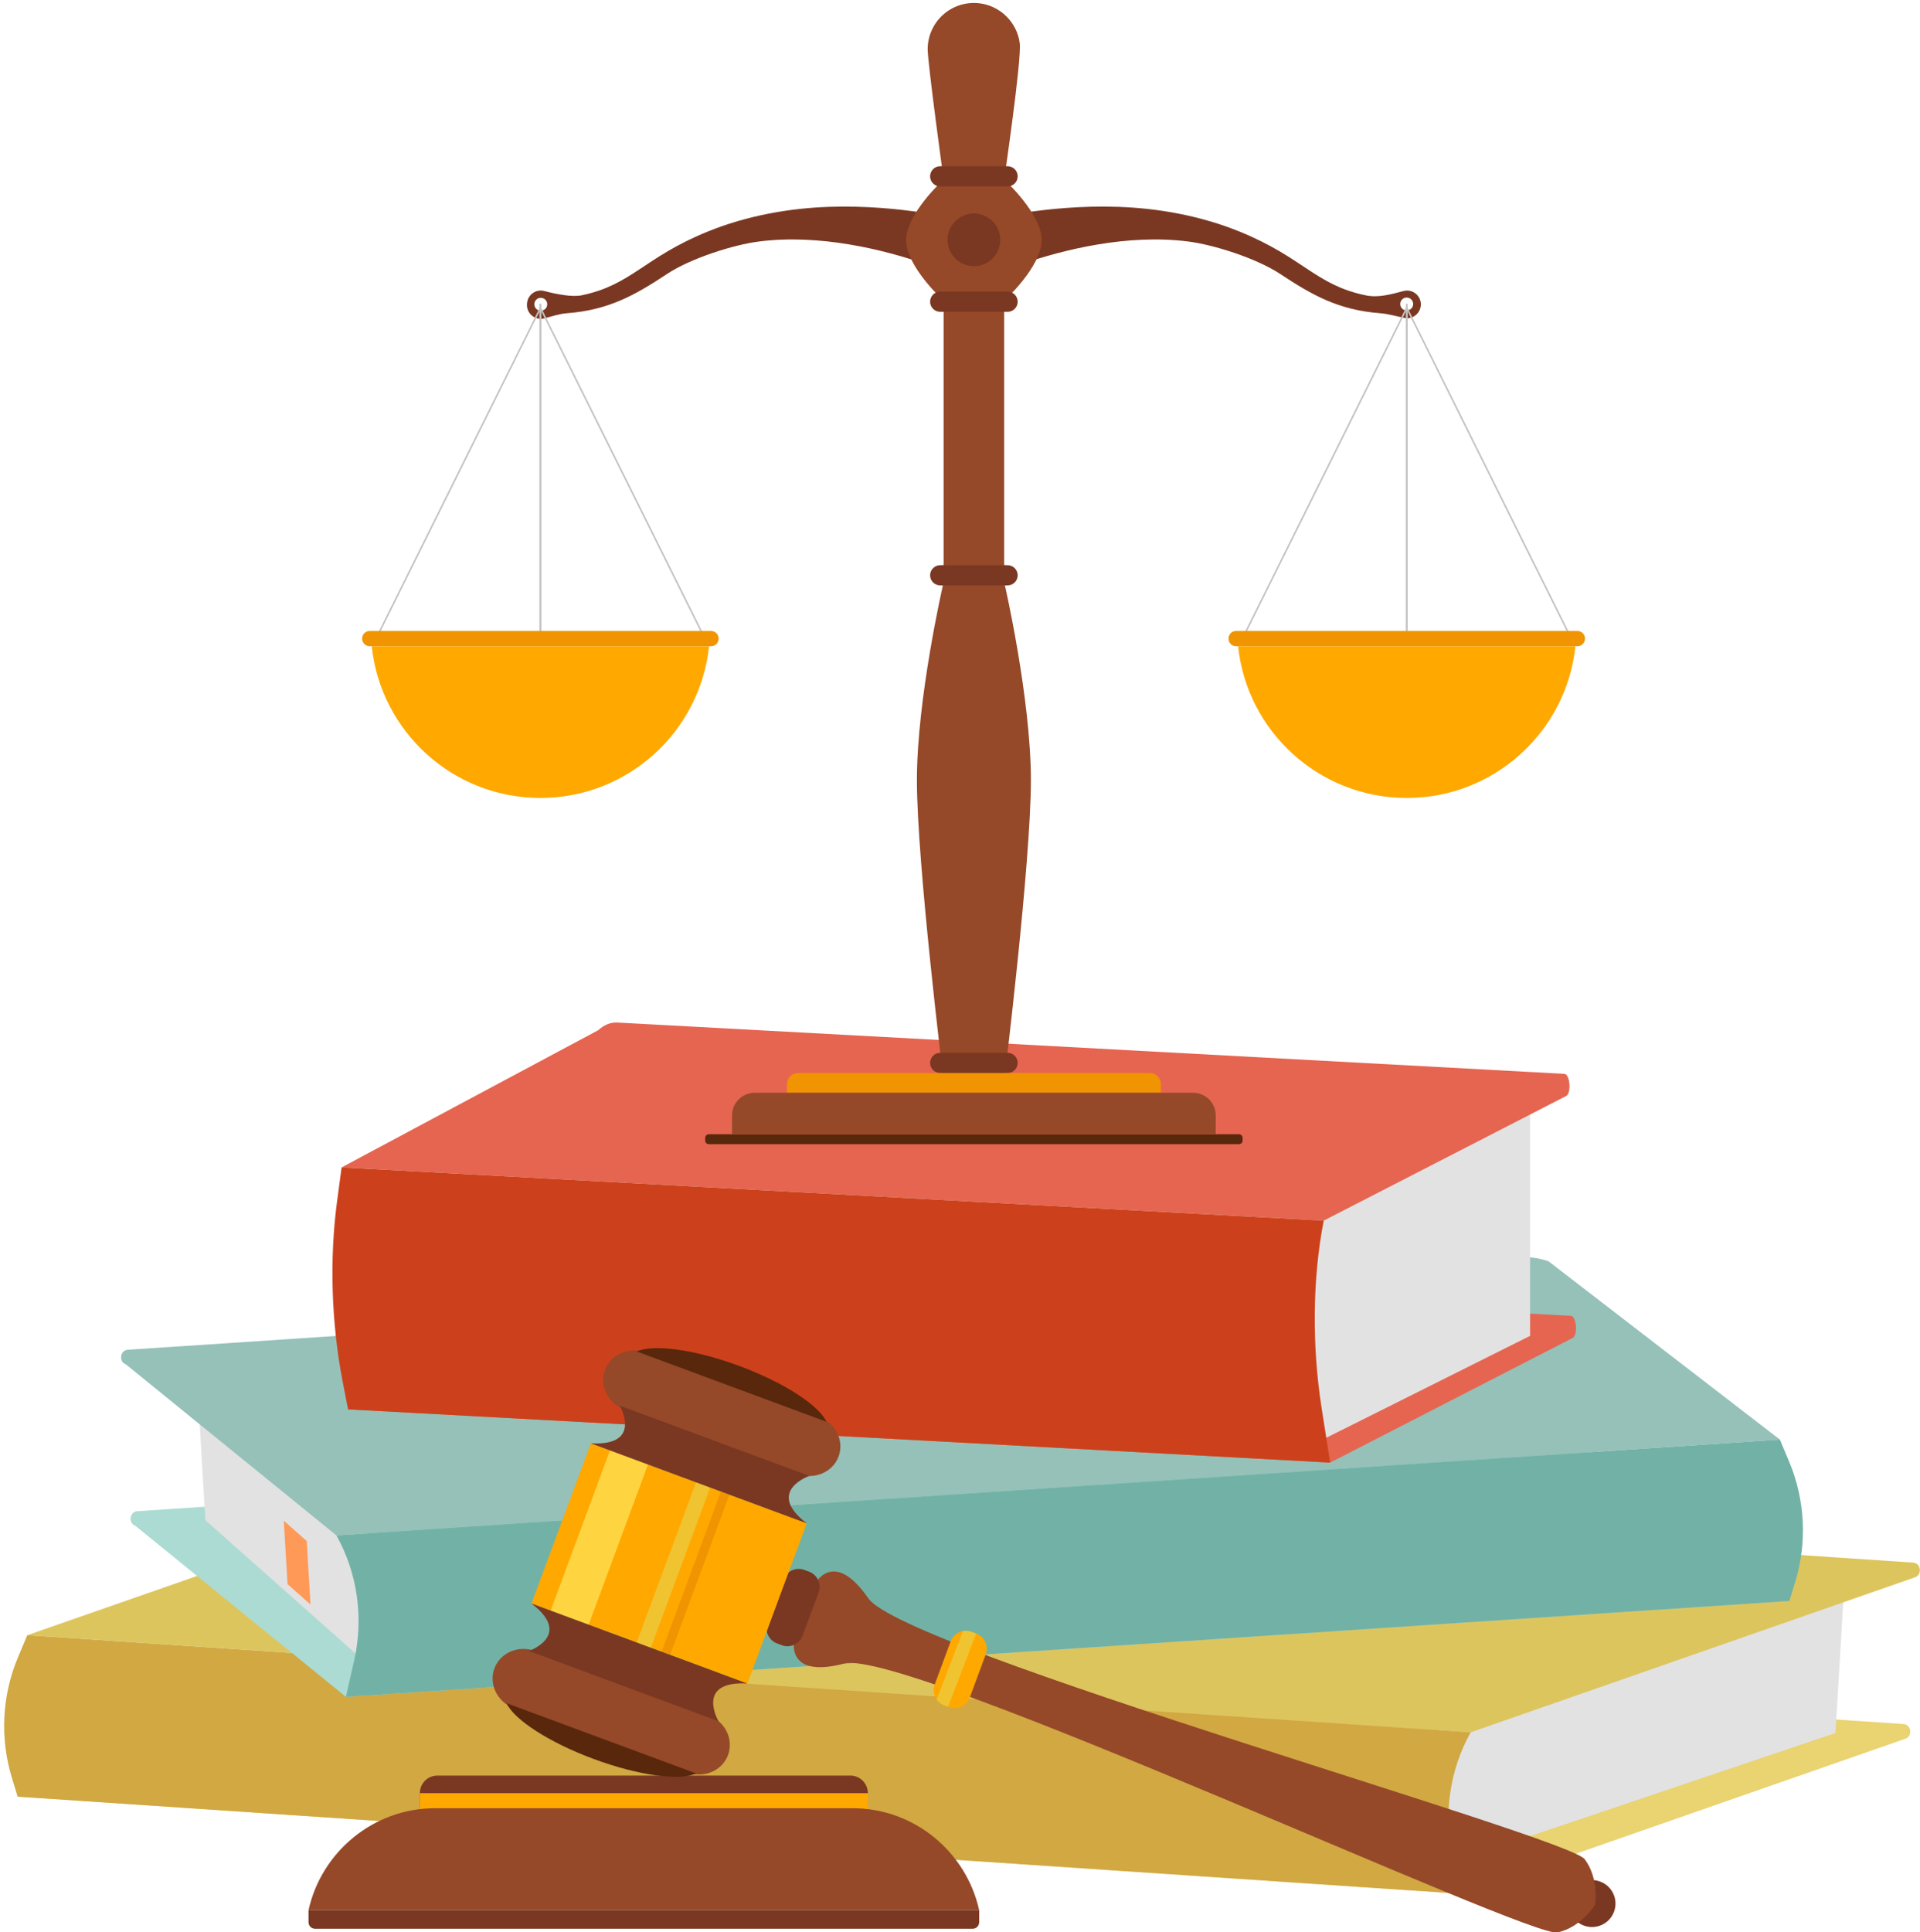 <?xml version="1.0" encoding="UTF-8"?><svg xmlns="http://www.w3.org/2000/svg" xmlns:xlink="http://www.w3.org/1999/xlink" height="326.0" preserveAspectRatio="xMidYMid meet" version="1.0" viewBox="-0.7 -0.5 324.0 326.0" width="324.0" zoomAndPan="magnify"><defs><clipPath id="a"><path d="M 3 247 L 323.281 247 L 323.281 292 L 3 292 Z M 3 247"/></clipPath><clipPath id="b"><path d="M 133 264 L 269 264 L 269 325.539 L 133 325.539 Z M 133 264"/></clipPath></defs><g><g><path d="M 320.531 290.363 L 83.168 274.395 L 2.277 302.609 L 245.852 318.996 L 320.832 292.84 C 322.086 292.402 321.848 290.449 320.531 290.363" fill="#ead371"/></g><g><path d="M 309.035 291.871 L 240.449 315.027 L 241.98 289.359 L 310.566 266.203 L 309.035 291.871" fill="#e2e2e2"/></g><g clip-path="url(#a)"><path d="M 322.156 263.125 L 87.293 247.324 C 85.641 247.215 83.98 247.438 82.41 247.988 L 3.902 275.371 L 247.473 291.758 L 322.453 265.605 C 323.707 265.168 323.473 263.215 322.156 263.125" fill="#ddc55e"/></g><g><path d="M 245.852 318.996 L 2.277 302.609 L 1.312 299.453 C -0.734 292.789 -0.375 285.559 2.312 279.156 L 3.902 275.371 L 247.473 291.758 C 243.922 298.094 242.84 305.652 244.457 312.824 L 245.852 318.996" fill="#d1a842"/></g><g><path d="M 259.84 238.699 L 22.461 254.453 C 21.145 254.543 20.906 256.496 22.16 256.934 L 57.672 285.773 L 301.258 269.602 L 259.84 238.699" fill="#abdbd2"/></g><g><path d="M 33.953 255.973 L 63.074 281.809 L 61.566 256.141 L 32.445 230.305 L 33.953 255.973" fill="#e2e2e2"/></g><g><path d="M 47.824 266.762 L 48.789 267.617 L 51.695 270.195 L 51.066 259.492 L 47.191 256.055 L 47.824 266.762" fill="#ff9957"/></g><g><path d="M 260.617 212.293 C 259.043 211.742 257.387 211.516 255.734 211.625 L 20.855 227.219 C 19.543 227.305 19.305 229.258 20.559 229.695 L 56.07 258.535 L 299.652 242.363 L 260.617 212.293" fill="#95c1b9"/></g><g><path d="M 57.672 285.773 L 301.258 269.602 L 302.227 266.449 C 304.277 259.785 303.926 252.555 301.242 246.152 L 299.652 242.363 L 56.07 258.535 C 59.617 264.875 60.691 272.434 59.07 279.602 L 57.672 285.773" fill="#72b2a6"/></g><g><path d="M 264.379 221.492 L 102.867 212.742 L 58.035 237.273 L 223.766 246.254 L 264.777 225.18 C 265.59 224.445 265.273 221.543 264.379 221.492" fill="#e56551"/></g><g><path d="M 257.504 224.871 L 221.113 243.062 L 219.715 200.555 L 257.504 185.223 L 257.504 224.871" fill="#e2e2e2"/></g><g><path d="M 263.289 180.668 L 103.48 172.012 C 102.355 171.949 101.258 172.391 100.238 173.312 L 56.945 196.449 L 222.676 205.43 L 263.688 184.355 C 264.5 183.621 264.184 180.719 263.289 180.668" fill="#e56551"/></g><g><path d="M 223.766 246.254 L 58.035 237.273 L 57.129 232.617 C 55.215 222.785 54.875 211.949 56.176 202.211 L 56.945 196.449 L 222.676 205.43 C 220.785 215.129 220.664 226.496 222.332 237.117 L 223.766 246.254" fill="#cc411b"/></g><g><path d="M 236.68 51.879 C 236.078 51.879 235.59 51.391 235.59 50.789 C 235.59 50.188 236.078 49.699 236.68 49.699 C 237.281 49.699 237.77 50.188 237.77 50.789 C 237.77 51.391 237.281 51.879 236.68 51.879 Z M 90.555 51.922 C 89.953 51.922 89.469 51.434 89.469 50.836 C 89.469 50.23 89.953 49.746 90.555 49.746 C 91.156 49.746 91.645 50.23 91.645 50.836 C 91.645 51.434 91.156 51.922 90.555 51.922 Z M 239.043 50.516 C 238.844 49.141 237.484 48.242 236.141 48.602 C 233.867 49.203 231.844 49.762 229.715 49.316 C 221.27 47.547 219.254 42.969 208.562 38.605 C 201.805 35.848 194.617 34.621 188.012 34.398 C 181.82 34.188 176.195 34.758 172.078 35.391 C 171.305 35.512 170.523 35.242 170.004 34.66 C 168.43 32.902 166.145 31.797 163.598 31.797 C 161.051 31.797 158.766 32.902 157.191 34.66 C 156.672 35.242 155.891 35.512 155.117 35.391 C 151 34.758 145.375 34.188 139.184 34.398 C 132.578 34.621 125.391 35.848 118.633 38.605 C 107.945 42.969 105.926 47.547 97.48 49.316 C 95.836 49.66 93.148 49.121 91.137 48.594 C 89.746 48.23 88.363 49.215 88.238 50.652 L 88.23 50.758 C 88.094 52.359 89.574 53.605 91.133 53.211 C 92.41 52.891 93.668 52.445 94.914 52.352 C 102.035 51.805 106.395 49.332 111.891 45.703 C 115.879 43.074 123.062 40.793 127.367 40.246 C 132.543 39.582 137.801 39.945 142.5 40.719 C 147.621 41.562 152.078 42.891 155.059 43.91 C 155.57 44.086 155.996 44.434 156.277 44.895 C 157.793 47.352 160.5 48.996 163.598 48.996 C 166.695 48.996 169.402 47.352 170.918 44.895 C 171.199 44.434 171.625 44.086 172.137 43.91 C 175.117 42.891 179.574 41.562 184.695 40.719 C 189.395 39.945 194.652 39.582 199.828 40.246 C 204.133 40.793 211.316 43.074 215.305 45.703 C 220.801 49.332 225.16 51.805 232.281 52.352 C 233.559 52.449 234.922 52.859 236.301 53.137 C 237.871 53.453 239.273 52.102 239.043 50.516" fill="#7a3822"/></g><g><path d="M 170.469 96.02 C 170.246 95.316 169.559 94.867 168.82 94.867 L 168.754 94.867 L 168.754 50.246 C 168.754 50.246 175.078 44.492 175.078 40.016 C 175.078 35.539 168.754 29.789 168.754 29.789 C 168.754 29.789 171.727 9.547 171.383 6.793 C 170.938 3.27 168.07 0.445 164.539 0.051 C 159.828 -0.473 155.844 3.199 155.844 7.801 C 155.844 10.152 158.535 29.789 158.535 29.789 C 158.535 29.789 152.211 35.539 152.211 40.016 C 152.211 44.492 158.535 50.246 158.535 50.246 L 158.535 94.867 L 158.469 94.867 C 157.73 94.867 157.039 95.316 156.82 96.02 C 156.453 97.188 157.305 98.254 158.41 98.27 C 158.41 98.27 154.027 117.363 154.027 131.133 C 154.027 145.121 158.535 181.855 158.535 181.855 L 168.754 181.855 C 168.754 181.855 173.262 145.121 173.262 131.133 C 173.262 117.363 168.879 98.27 168.879 98.27 C 169.984 98.254 170.836 97.188 170.469 96.02" fill="#954929"/></g><g><path d="M 169.336 94.855 L 157.953 94.855 C 157.016 94.855 156.254 95.617 156.254 96.559 C 156.254 97.496 157.016 98.262 157.953 98.262 L 169.336 98.262 C 170.273 98.262 171.035 97.496 171.035 96.559 C 171.035 95.617 170.273 94.855 169.336 94.855" fill="#7a3822"/></g><g><path d="M 169.336 48.695 L 157.953 48.695 C 157.016 48.695 156.254 49.461 156.254 50.402 C 156.254 51.34 157.016 52.102 157.953 52.102 L 169.336 52.102 C 170.273 52.102 171.035 51.34 171.035 50.402 C 171.035 49.461 170.273 48.695 169.336 48.695" fill="#7a3822"/></g><g><path d="M 169.336 27.543 L 157.953 27.543 C 157.016 27.543 156.254 28.305 156.254 29.246 C 156.254 30.188 157.016 30.949 157.953 30.949 L 169.336 30.949 C 170.273 30.949 171.035 30.188 171.035 29.246 C 171.035 28.305 170.273 27.543 169.336 27.543" fill="#7a3822"/></g><g><path d="M 169.336 177.117 L 157.953 177.117 C 157.016 177.117 156.254 177.883 156.254 178.82 C 156.254 179.762 157.016 180.523 157.953 180.523 L 169.336 180.523 C 170.273 180.523 171.035 179.762 171.035 178.82 C 171.035 177.883 170.273 177.117 169.336 177.117" fill="#7a3822"/></g><g><path d="M 163.645 35.516 C 161.188 35.516 159.195 37.508 159.195 39.965 C 159.195 42.418 161.188 44.41 163.645 44.41 C 166.102 44.41 168.094 42.418 168.094 39.965 C 168.094 37.508 166.102 35.516 163.645 35.516" fill="#7a3822"/></g><g><path d="M 208.387 190.863 L 118.898 190.863 C 118.57 190.863 118.301 191.133 118.301 191.461 L 118.301 191.934 C 118.301 192.262 118.57 192.531 118.898 192.531 L 208.387 192.531 C 208.719 192.531 208.988 192.262 208.988 191.934 L 208.988 191.461 C 208.988 191.133 208.719 190.863 208.387 190.863" fill="#59270c"/></g><g><path d="M 193.332 180.523 L 133.957 180.523 C 132.93 180.523 132.094 181.359 132.094 182.387 L 132.094 183.859 L 195.195 183.859 L 195.195 182.387 C 195.195 181.359 194.359 180.523 193.332 180.523" fill="#f09401"/></g><g><path d="M 200.633 183.859 L 126.656 183.859 C 124.547 183.859 122.832 185.574 122.832 187.688 L 122.832 190.863 L 204.457 190.863 L 204.457 187.688 C 204.457 185.574 202.742 183.859 200.633 183.859" fill="#954929"/></g><g><path d="M 90.629 105.945 L 90.355 105.945 L 90.355 50.762 L 90.629 50.762 L 90.629 105.945" fill="#c4c3c2"/></g><g><path d="M 90.355 106.23 L 90.629 106.23 L 90.629 50.762 L 90.355 50.762 L 90.355 106.23" fill="#c4c3c2"/></g><g><path d="M 62.031 108.41 L 62.273 108.531 L 90.629 51.488 L 90.387 51.367 L 62.031 108.41" fill="#c4c3c2"/></g><g><path d="M 118.961 108.367 L 118.719 108.488 L 90.355 51.469 L 90.598 51.348 L 118.961 108.367" fill="#c4c3c2"/></g><g><path d="M 119.281 105.945 L 61.703 105.945 C 60.992 105.945 60.41 106.523 60.41 107.238 C 60.41 107.953 60.992 108.531 61.703 108.531 L 119.281 108.531 C 119.992 108.531 120.574 107.953 120.574 107.238 C 120.574 106.523 119.992 105.945 119.281 105.945" fill="#f09401"/></g><g><path d="M 62.031 108.531 C 63.547 122.914 75.711 134.121 90.492 134.121 C 105.273 134.121 117.438 122.914 118.953 108.531 L 62.031 108.531" fill="#ffa800"/></g><g><path d="M 236.824 105.945 L 236.555 105.945 L 236.555 50.762 L 236.824 50.762 L 236.824 105.945" fill="#c4c3c2"/></g><g><path d="M 236.555 106.23 L 236.824 106.23 L 236.824 50.762 L 236.555 50.762 L 236.555 106.23" fill="#c4c3c2"/></g><g><path d="M 208.23 108.41 L 208.473 108.531 L 236.824 51.488 L 236.582 51.367 L 208.23 108.41" fill="#c4c3c2"/></g><g><path d="M 265.156 108.367 L 264.914 108.488 L 236.555 51.469 L 236.797 51.348 L 265.156 108.367" fill="#c4c3c2"/></g><g><path d="M 265.477 105.945 L 207.902 105.945 C 207.188 105.945 206.609 106.523 206.609 107.238 C 206.609 107.953 207.188 108.531 207.902 108.531 L 265.477 108.531 C 266.191 108.531 266.77 107.953 266.77 107.238 C 266.77 106.523 266.191 105.945 265.477 105.945" fill="#f09401"/></g><g><path d="M 208.23 108.531 C 209.742 122.914 221.906 134.121 236.688 134.121 C 251.473 134.121 263.637 122.914 265.148 108.531 L 208.23 108.531" fill="#ffa800"/></g><g><path d="M 142.801 299.055 L 73.102 299.055 C 71.473 299.055 70.156 300.371 70.156 302 L 70.156 304.512 C 70.156 304.77 70.363 304.98 70.621 304.98 L 145.277 304.98 C 145.535 304.98 145.746 304.77 145.746 304.512 L 145.746 302 C 145.746 300.371 144.426 299.055 142.801 299.055" fill="#7a3822"/></g><g><path d="M 70.156 302.02 L 70.156 306.957 L 145.746 306.957 L 145.746 302.02 L 70.156 302.02" fill="#ffa800"/></g><g><path d="M 143.172 304.562 L 72.727 304.562 C 62.297 304.562 53.516 311.965 51.363 321.77 L 164.535 321.77 C 162.383 311.965 153.602 304.562 143.172 304.562" fill="#954929"/></g><g><path d="M 51.363 321.77 L 51.363 323.797 C 51.363 324.406 51.859 324.898 52.465 324.898 L 163.434 324.898 C 164.043 324.898 164.535 324.406 164.535 323.797 L 164.535 321.77 L 51.363 321.77" fill="#7a3822"/></g><g><path d="M 269.328 316.934 C 267.277 316.176 265 317.223 264.238 319.273 C 263.48 321.324 264.527 323.602 266.578 324.363 C 268.629 325.121 270.906 324.074 271.668 322.023 C 272.426 319.973 271.383 317.695 269.328 316.934" fill="#7a3822"/></g><g clip-path="url(#b)"><path d="M 266.719 313.164 C 263.863 309.316 151.898 277.918 145.84 269.16 C 139.781 260.406 136.645 266.996 136.645 266.996 L 136.07 271.797 L 133.379 275.809 C 133.379 275.809 131.465 282.855 141.766 280.156 C 147 278.785 176.777 290.793 205.422 302.797 C 233.16 314.422 259.84 326.043 262.137 325.523 C 266.199 324.602 268.438 320.898 268.461 320.84 C 268.484 320.777 269.195 316.508 266.719 313.164" fill="#954929"/></g><g><path d="M 135.836 264.652 L 135.027 264.352 C 133.613 263.828 132.047 264.551 131.52 265.965 L 128.82 273.258 C 128.297 274.672 129.016 276.238 130.43 276.762 L 131.238 277.062 C 132.648 277.586 134.219 276.863 134.742 275.449 L 137.445 268.156 C 137.969 266.742 137.246 265.176 135.836 264.652" fill="#7a3822"/></g><g><path d="M 164.039 275.098 L 163.234 274.801 C 161.82 274.277 160.25 275 159.727 276.41 L 157.023 283.703 C 156.504 285.117 157.223 286.688 158.637 287.211 L 159.441 287.512 C 160.855 288.031 162.426 287.312 162.949 285.898 L 165.648 278.605 C 166.176 277.191 165.453 275.621 164.039 275.098" fill="#ffa800"/></g><g><path d="M 159.289 287.457 L 159.051 287.367 L 158.609 287.203 C 158.246 287.066 157.949 286.875 157.684 286.613 C 157.949 286.867 158.27 287.074 158.637 287.211 L 159.293 287.453 L 159.289 287.457" fill="#e0c347"/></g><g><path d="M 163.453 274.883 L 163.238 274.801 C 163.273 274.816 163.312 274.828 163.352 274.844 L 163.453 274.883" fill="#bfc669"/></g><g><path d="M 159.293 287.453 L 158.637 287.211 C 158.27 287.074 157.949 286.867 157.684 286.613 C 157.57 286.496 157.461 286.367 157.355 286.219 L 161.785 274.68 C 161.961 274.648 162.133 274.633 162.297 274.633 C 162.617 274.633 162.922 274.691 163.238 274.801 L 163.453 274.883 L 164.031 275.098 L 159.293 287.453" fill="#f0c330"/></g><g><path d="M 99.004 242.988 L 88.988 270.027 L 125.426 283.527 L 135.441 256.484 L 99.004 242.988" fill="#ffa800"/></g><g><path d="M 98.637 273.605 L 92.219 271.227 L 98.637 273.602 L 98.637 273.605" fill="#c7d884"/></g><g><path d="M 98.637 273.602 L 92.219 271.227 L 102.234 244.184 L 108.652 246.562 L 98.637 273.602" fill="#ffd441"/></g><g><path d="M 120.961 251.121 L 110.945 278.16 L 112.375 278.691 L 122.391 251.648 L 120.961 251.121" fill="#f09401"/></g><g><path d="M 118.922 250.363 L 116.754 249.562 L 118.922 250.363" fill="#cbcb70"/></g><g><path d="M 109.133 277.492 L 106.734 276.602 L 116.754 249.562 L 118.922 250.363 L 119.148 250.449 L 109.133 277.492" fill="#f0c330"/></g><g><path d="M 118.883 288.891 L 89.57 278.035 C 86.789 277.004 83.707 278.328 82.727 280.977 C 81.746 283.629 83.219 286.641 86 287.672 L 115.312 298.527 C 118.094 299.559 121.176 298.234 122.156 295.586 C 123.137 292.934 121.664 289.922 118.883 288.891" fill="#954929"/></g><g><path d="M 84.777 286.84 C 86.023 289.59 91.887 293.438 99.488 296.254 C 107.09 299.07 114.043 299.973 116.781 298.695 L 84.777 286.84" fill="#59270c"/></g><g><path d="M 108.148 277.129 L 106.266 276.43 L 88.988 270.027 C 96.051 275.438 88.543 278.031 88.543 278.031 L 103.605 283.609 L 105.488 284.309 L 120.551 289.887 C 120.551 289.887 116.539 283.027 125.426 283.527 L 108.148 277.129" fill="#7a3822"/></g><g><path d="M 137.535 238.531 L 108.227 227.672 C 105.445 226.641 102.363 227.969 101.383 230.617 C 100.402 233.266 101.875 236.277 104.656 237.309 L 133.969 248.168 C 136.75 249.195 139.828 247.871 140.812 245.223 C 141.793 242.57 140.32 239.562 137.535 238.531" fill="#954929"/></g><g><path d="M 124.051 229.945 C 116.449 227.129 109.496 226.23 106.754 227.508 L 138.762 239.363 C 137.516 236.609 131.652 232.762 124.051 229.945" fill="#59270c"/></g><g><path d="M 135.883 248.496 L 120.82 242.918 L 118.938 242.223 L 103.875 236.641 C 103.875 236.641 107.883 243.5 99 243 L 116.277 249.402 L 118.16 250.098 L 135.438 256.5 C 128.371 251.09 135.883 248.496 135.883 248.496" fill="#7a3822"/></g></g></svg>